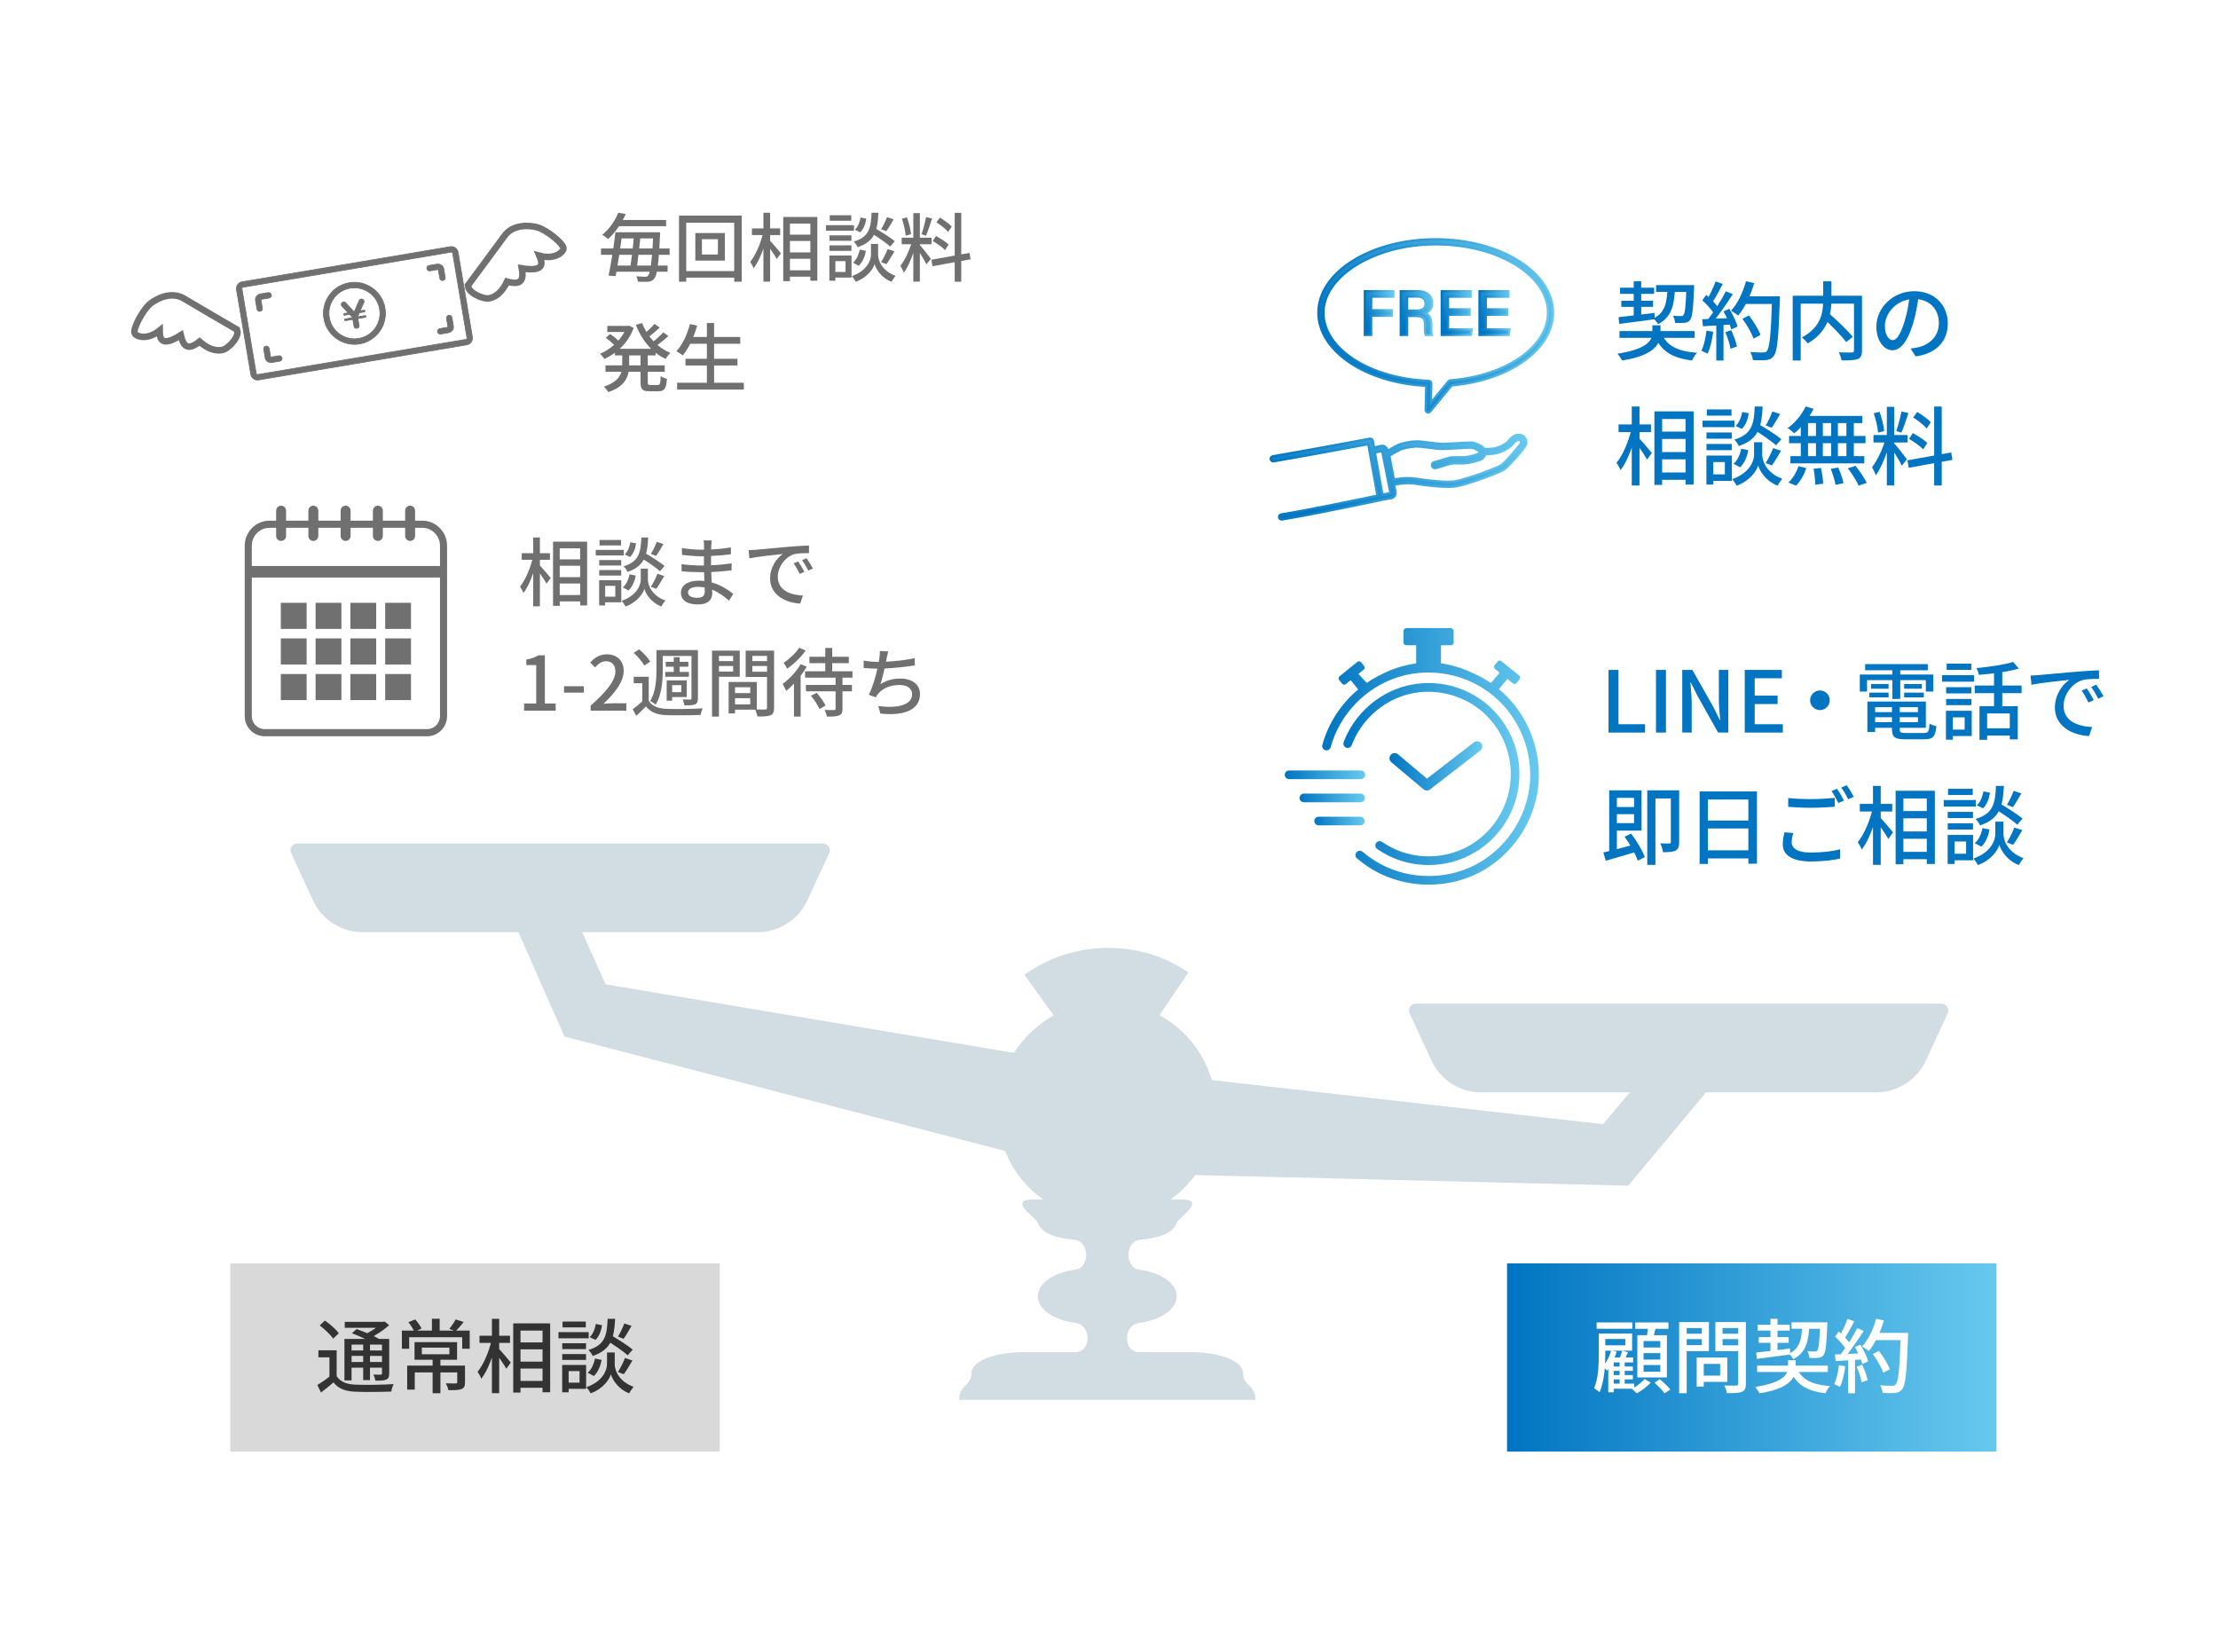 <svg xmlns="http://www.w3.org/2000/svg" width="443" height="330" viewBox="0 0 443 330" fill="none"><rect width="443" height="330" fill="white"></rect><g clip-path="url(#clip0_120_263)"><path d="M93.534 56.896C93.534 56.896 99.868 48.384 100.716 47.175C102.436 44.717 105.783 44.974 107.337 45.405C109.078 45.888 112.643 48.669 112.537 49.663C112.458 50.413 110.741 51.908 107.726 51.07C108.245 52.311 109.073 54.391 104.227 53.596C104.594 55.738 104.296 57.08 101.279 56.245C100.404 58.132 99.136 59.316 97.742 59.576C96.347 59.836 93.142 58.254 93.535 56.898L93.534 56.896Z" fill="white" stroke="#707070" stroke-width="1.306" stroke-miterlimit="10"></path><path d="M48.352 56.288L89.929 49.273C90.667 49.149 91.368 49.647 91.492 50.386L94.347 67.303C94.471 68.041 93.973 68.742 93.235 68.866L51.658 75.881C50.92 76.006 50.219 75.508 50.095 74.769L47.24 57.852C47.116 57.113 47.614 56.413 48.352 56.288ZM93.053 67.789C93.197 67.764 93.293 67.628 93.269 67.484L90.415 50.567C90.391 50.423 90.254 50.327 90.111 50.351L48.534 57.366C48.391 57.39 48.294 57.526 48.318 57.67L51.172 74.587C51.197 74.731 51.333 74.828 51.477 74.804L93.053 67.789Z" fill="#707070" stroke="#707070" stroke-width="0.154"></path><path d="M70.666 62.228L70.747 62.315L70.794 62.206L71.717 60.064C71.717 60.064 71.717 60.064 71.717 60.063C71.785 59.908 71.869 59.827 71.938 59.782C72.008 59.738 72.069 59.727 72.098 59.722C72.256 59.696 72.403 59.744 72.517 59.828C72.632 59.912 72.704 60.026 72.72 60.117C72.733 60.196 72.716 60.307 72.678 60.401L71.988 61.953L71.929 62.084L72.071 62.06L72.7 61.954C72.812 61.935 72.89 62.012 72.903 62.087C72.918 62.18 72.858 62.275 72.757 62.292L71.805 62.453L71.764 62.459L71.747 62.497L71.451 63.16L71.392 63.292L71.534 63.268L72.883 63.04C72.985 63.023 73.073 63.095 73.087 63.18C73.103 63.274 73.04 63.362 72.94 63.378L71.557 63.612L71.481 63.625L71.493 63.701L71.712 64.998C71.728 65.091 71.739 65.208 71.693 65.31C71.65 65.405 71.548 65.505 71.299 65.547C71.099 65.58 70.968 65.558 70.882 65.501C70.796 65.444 70.738 65.341 70.709 65.173L70.49 63.87L70.477 63.794L70.401 63.807L69.017 64.04C68.915 64.058 68.836 63.998 68.82 63.9C68.803 63.803 68.863 63.718 68.96 63.702L70.309 63.475L70.451 63.451L70.352 63.346L69.855 62.816L69.826 62.786L69.786 62.793L68.834 62.954C68.729 62.971 68.651 62.903 68.636 62.813C68.622 62.728 68.668 62.634 68.777 62.616L69.406 62.51L69.547 62.486L69.449 62.381L68.297 61.143C68.292 61.137 68.287 61.13 68.281 61.123C68.267 61.105 68.249 61.083 68.225 61.047C68.193 60.999 68.165 60.944 68.156 60.894C68.141 60.802 68.169 60.67 68.25 60.551C68.329 60.435 68.454 60.337 68.626 60.308C68.802 60.279 68.959 60.369 69.085 60.507L69.085 60.508L70.666 62.228Z" fill="#707070" stroke="#707070" stroke-width="0.154"></path><path d="M54.039 71.251L54.048 71.309L54.106 71.315C54.127 71.317 54.154 71.319 54.19 71.313L55.673 71.063C55.914 71.022 56.159 71.129 56.264 71.336L56.265 71.337C56.446 71.689 56.228 72.078 55.874 72.137L54.371 72.391C53.694 72.505 53.074 72.102 52.974 71.511L52.68 69.766C52.62 69.412 52.915 69.081 53.308 69.134C53.539 69.166 53.72 69.364 53.761 69.603L54.039 71.251Z" fill="#707070" stroke="#707070" stroke-width="0.154"></path><path d="M89.464 63.033L89.465 63.033C89.817 62.852 90.206 63.07 90.265 63.423L90.56 65.169C90.659 65.76 90.205 66.344 89.528 66.458L88.025 66.712C87.672 66.771 87.34 66.476 87.394 66.084C87.426 65.853 87.624 65.671 87.863 65.631L89.347 65.381C89.382 65.375 89.407 65.364 89.426 65.355L89.479 65.33L89.469 65.273L89.191 63.625C89.15 63.384 89.257 63.139 89.464 63.033Z" fill="#707070" stroke="#707070" stroke-width="0.154"></path><path d="M52.163 59.801L52.111 59.826L52.121 59.884L52.402 61.551C52.462 61.904 52.166 62.236 51.774 62.183C51.543 62.151 51.361 61.953 51.321 61.714L51.03 59.985C50.93 59.395 51.384 58.81 52.061 58.696L53.468 58.459L53.469 58.461L53.545 58.448C53.786 58.407 54.03 58.514 54.136 58.722L54.136 58.722C54.318 59.074 54.099 59.463 53.746 59.522L52.243 59.776C52.211 59.782 52.183 59.792 52.163 59.801Z" fill="#707070" stroke="#707070" stroke-width="0.154"></path><path d="M87.552 53.903L87.543 53.846L87.485 53.839C87.464 53.837 87.437 53.836 87.401 53.842L85.899 54.095C85.546 54.155 85.213 53.859 85.267 53.467C85.299 53.236 85.497 53.054 85.736 53.014L87.22 52.764C87.897 52.65 88.517 53.053 88.617 53.643L88.912 55.389C88.971 55.742 88.676 56.074 88.283 56.02C88.052 55.989 87.871 55.79 87.831 55.551L87.552 53.903Z" fill="#707070" stroke="#707070" stroke-width="0.154"></path><path d="M70.263 56.407L70.263 56.407C73.258 56.144 76.059 58.134 76.794 61.052C77.728 64.759 75.13 68.413 71.32 68.748L71.327 68.824L71.32 68.748C68.325 69.011 65.524 67.02 64.79 64.102L64.79 64.102C63.856 60.396 66.453 56.741 70.263 56.407ZM65.704 62.907C65.92 66.107 68.974 68.308 72.07 67.516L72.07 67.519L72.153 67.496C74.465 66.864 76.046 64.641 75.885 62.249L75.885 62.249C75.666 59.02 72.56 56.809 69.436 57.662C67.123 58.292 65.542 60.516 65.704 62.907L65.704 62.907Z" fill="#707070" stroke="#707070" stroke-width="0.154"></path><path d="M47.233 65.772C47.233 65.772 38.06 60.442 36.805 59.665C34.255 58.083 31.28 59.636 30.021 60.645C28.611 61.774 26.429 65.733 26.918 66.606C27.286 67.264 29.452 67.962 31.895 66.005C31.906 67.35 31.964 69.588 36.105 66.949C36.611 69.063 37.414 70.179 39.858 68.223C41.405 69.614 43.037 70.203 44.421 69.893C45.805 69.582 48.129 66.867 47.233 65.775L47.233 65.772Z" fill="white" stroke="#707070" stroke-width="1.306" stroke-miterlimit="10"></path></g><path d="M217.245 234.158L112.747 207.027L99.084 176.096L112.607 177.993L120.961 196.596L220.188 213.259L320.179 224.524L327.113 216.314L340.705 218.221L325.191 236.811L217.245 234.158Z" fill="#D1DCE3"></path><path d="M374.713 218.173H295.831C291.57 218.173 287.699 215.701 285.913 211.842L281.543 202.399C281.126 201.497 281.785 200.465 282.782 200.465H387.765C388.762 200.465 389.424 201.497 389.004 202.399L384.634 211.842C382.849 215.701 378.977 218.173 374.716 218.173H374.713Z" fill="#D1DCE3"></path><path d="M72.443 186.176H151.325C155.586 186.176 159.458 183.704 161.243 179.845L165.613 170.402C166.03 169.5 165.371 168.468 164.374 168.468H59.391C58.394 168.468 57.732 169.5 58.152 170.402L62.522 179.845C64.307 183.704 68.179 186.176 72.44 186.176H72.443Z" fill="#D1DCE3"></path><path d="M212.574 205.754L204.605 194.693C209.501 191.185 215.285 189.329 221.328 189.329C227.371 189.329 232.621 191.018 237.367 194.219L229.723 205.505C227.241 203.833 224.339 202.951 221.328 202.951C218.159 202.951 215.134 203.921 212.574 205.754Z" fill="#D1DCE3"></path><path d="M221.065 243.649C233.132 243.649 242.915 233.891 242.915 221.854C242.915 209.817 233.132 200.06 221.065 200.06C208.997 200.06 199.215 209.817 199.215 221.854C199.215 233.891 208.997 243.649 221.065 243.649Z" fill="#D1DCE3"></path><path d="M221.152 279.583H191.576C191.576 276.494 194.017 276.848 194.017 274.287C194.017 272.121 197.838 270.047 204.973 270.047H214.792C218.018 270.034 218.042 264.667 214.792 264.214C210.511 263.676 207.281 261.49 207.281 258.895C207.281 256.3 210.511 254.114 214.792 253.575C217.52 253.283 217.769 248.219 214.792 247.643C210.511 247.238 207.974 246.223 207.281 244.204C206.94 243.206 201.119 239.569 206.376 239.569H235.932C241.189 239.569 235.368 243.209 235.027 244.204C234.334 246.223 231.797 247.238 227.516 247.643C224.539 248.219 224.788 253.279 227.516 253.575C231.797 254.114 235.027 256.296 235.027 258.895C235.027 261.493 231.797 263.676 227.516 264.214C224.266 264.667 224.29 270.034 227.516 270.047H237.335C244.467 270.047 248.291 272.118 248.291 274.287C248.291 276.851 250.732 276.494 250.732 279.583H221.156H221.152Z" fill="#D1DCE3"></path><rect x="46" y="252.324" width="97.754" height="37.598" fill="#D9D9D9"></rect><rect x="301" y="252.324" width="97.754" height="37.598" fill="url(#paint0_linear_120_263)"></rect><path d="M121.065 267.656L122.009 266.664C123.433 267.48 125.401 268.728 126.377 269.544L125.369 270.696C124.457 269.848 122.521 268.552 121.065 267.656ZM122.025 270.12H122.777V272.472C122.777 273.448 123.385 275.816 126.537 276.984C126.265 277.336 125.849 277.912 125.657 278.28C123.385 277.4 122.265 275.432 122.009 274.472C121.737 275.448 120.537 277.336 117.977 278.28C117.801 277.944 117.401 277.352 117.129 277.048C120.569 275.848 121.241 273.48 121.241 272.472V270.12H122.025ZM121.369 263.4H122.857C122.665 267.24 122.105 269.56 118.377 270.824C118.233 270.456 117.849 269.912 117.529 269.624C120.857 268.616 121.225 266.712 121.369 263.4ZM119.001 264.424L120.249 264.68C120.089 265.752 119.673 266.92 118.937 267.608L117.769 267.064C118.393 266.504 118.841 265.448 119.001 264.424ZM118.825 271.336L120.153 271.608C119.945 272.824 119.433 274.088 118.601 274.824L117.369 274.152C118.121 273.576 118.617 272.456 118.825 271.336ZM124.681 264.328L126.137 264.808C125.609 265.736 125.017 266.744 124.553 267.4L123.433 266.952C123.865 266.248 124.425 265.112 124.681 264.328ZM124.825 271.224L126.313 271.72C125.753 272.68 125.113 273.784 124.585 274.472L123.417 274.024C123.897 273.288 124.505 272.072 124.825 271.224ZM112.297 268.28H117.049V269.448H112.297V268.28ZM112.361 263.944H117.001V265.112H112.361V263.944ZM112.297 270.44H117.049V271.608H112.297V270.44ZM111.545 266.056H117.577V267.288H111.545V266.056ZM112.969 272.616H117.065V277.384H112.969V276.152H115.753V273.848H112.969V272.616ZM112.281 272.616H113.577V278.072H112.281V272.616Z" fill="#333333"></path><path d="M103.241 268.12H109.145V269.496H103.241V268.12ZM103.257 271.96H109.161V273.336H103.257V271.96ZM103.241 275.8H109.161V277.176H103.241V275.8ZM102.505 264.312H109.881V278.072H108.361V265.752H103.961V278.136H102.505V264.312ZM95.769 266.776H101.865V268.216H95.769V266.776ZM98.249 263.4H99.705V278.248H98.249V263.4ZM98.169 267.72L99.113 268.04C98.569 270.648 97.417 273.736 96.137 275.368C95.993 274.952 95.625 274.344 95.385 273.976C96.569 272.552 97.689 269.912 98.169 267.72ZM99.577 269.32C100.041 269.768 101.657 271.688 102.025 272.136L101.129 273.368C100.665 272.52 99.417 270.744 98.857 270.024L99.577 269.32Z" fill="#333333"></path><path d="M86.41 271.256H87.962V278.264H86.41V271.256ZM84.25 269.16V270.472H89.754V269.16H84.25ZM82.794 268.056H91.29V271.576H82.794V268.056ZM81.322 272.744H92.058V274.104H82.842V277.544H81.322V272.744ZM91.322 272.744H92.874V276.072C92.874 276.808 92.73 277.208 92.17 277.432C91.594 277.656 90.762 277.656 89.562 277.656C89.482 277.256 89.258 276.68 89.05 276.28C89.914 276.312 90.762 276.312 91.002 276.312C91.258 276.296 91.322 276.248 91.322 276.056V272.744ZM86.266 263.384H87.818V266.328H86.266V263.384ZM80.266 265.752H93.818V269.384H92.314V267.08H81.722V269.384H80.266V265.752ZM81.562 264.072L82.938 263.528C83.434 264.072 83.946 264.824 84.202 265.336L82.762 265.992C82.538 265.464 82.026 264.648 81.562 264.072ZM91.002 263.528L92.618 264.04C92.058 264.728 91.466 265.416 91.002 265.88L89.738 265.4C90.17 264.888 90.714 264.072 91.002 263.528Z" fill="#333333"></path><path d="M67.241 269.688V275.448H65.801V271.096H63.593V269.688H67.241ZM67.241 274.84C67.961 275.992 69.225 276.488 71.001 276.552C72.825 276.632 76.569 276.584 78.617 276.44C78.441 276.792 78.217 277.48 78.137 277.928C76.265 278.008 72.857 278.04 70.985 277.96C68.969 277.88 67.593 277.368 66.617 276.104C65.833 276.776 65.017 277.432 64.105 278.12L63.385 276.616C64.169 276.152 65.113 275.496 65.929 274.84H67.241ZM63.849 264.712L64.889 263.752C65.913 264.456 67.129 265.512 67.673 266.296L66.537 267.368C66.025 266.584 64.841 265.464 63.849 264.712ZM70.281 266.28L71.241 265.448C72.713 265.96 74.729 266.824 75.801 267.464L74.777 268.392C73.785 267.768 71.801 266.856 70.281 266.28ZM68.793 267.416H77.001V268.552H70.217V275.704H68.793V267.416ZM76.297 267.416H77.737V274.312C77.737 274.984 77.609 275.32 77.145 275.528C76.697 275.752 76.009 275.752 74.985 275.752C74.921 275.384 74.745 274.872 74.585 274.536C75.225 274.568 75.849 274.552 76.041 274.552C76.233 274.552 76.297 274.488 76.297 274.296V267.416ZM68.857 264.008H76.681V265.192H68.857V264.008ZM69.577 269.72H76.825V270.808H69.577V269.72ZM69.577 272.024H76.825V273.16H69.577V272.024ZM72.537 267.928H73.897V275.64H72.537V267.928ZM76.153 264.008H76.505L76.809 263.928L77.721 264.664C76.617 265.688 75.017 266.744 73.545 267.4C73.369 267.144 73.001 266.744 72.777 266.536C74.041 265.992 75.481 265.032 76.153 264.28V264.008Z" fill="#333333"></path><path d="M142.624 76.448H148.564V77.798H135.244V76.448H141.184V72.998H136.909V71.663H141.184V68.663H137.854C137.389 69.563 136.894 70.358 136.369 70.988C136.084 70.748 135.469 70.343 135.094 70.148C136.309 68.873 137.254 66.818 137.809 64.718L139.249 65.048C139.024 65.813 138.754 66.578 138.469 67.298H141.184V64.508H142.624V67.298H147.844V68.663H142.624V71.663H147.289V72.998H142.624V76.448Z" fill="#707070"></path><path d="M127.939 72.968V70.988H125.659V72.863V72.968H127.939ZM130.939 70.988H129.379V72.968H132.769V74.258H129.379V76.313C129.379 76.823 129.454 76.898 129.934 76.898H131.389C131.824 76.898 131.899 76.598 131.959 75.113C132.274 75.338 132.829 75.578 133.204 75.653C133.084 77.588 132.694 78.143 131.524 78.143H129.694C128.284 78.143 127.939 77.738 127.939 76.313V74.258H125.554C125.269 75.848 124.324 77.348 121.489 78.323C121.324 78.008 120.889 77.468 120.604 77.228C122.914 76.463 123.799 75.383 124.114 74.258H120.934V72.968H124.279V72.848V70.988H122.824V70.448C122.149 70.943 121.429 71.378 120.694 71.708C120.529 71.393 120.124 70.898 119.854 70.658C120.829 70.253 121.789 69.638 122.644 68.888C122.224 68.438 121.534 67.868 120.994 67.448L121.864 66.713C122.404 67.073 123.079 67.598 123.514 68.018C123.979 67.493 124.384 66.908 124.714 66.308H121.294V65.093H125.389L125.644 65.048L126.559 65.483C125.974 67.163 124.969 68.558 123.769 69.668H130.054C128.749 68.378 127.714 66.728 127.009 64.883L128.239 64.523C128.479 65.138 128.764 65.723 129.109 66.293C129.694 65.783 130.324 65.168 130.714 64.688L131.764 65.423C131.119 66.038 130.354 66.698 129.709 67.178C129.964 67.523 130.249 67.853 130.534 68.168C131.224 67.628 131.989 66.923 132.469 66.383L133.504 67.103C132.844 67.733 132.019 68.393 131.314 68.903C132.094 69.563 132.964 70.103 133.909 70.478C133.594 70.748 133.159 71.303 132.949 71.678C132.229 71.348 131.554 70.943 130.939 70.448V70.988Z" fill="#707070"></path><path d="M190.098 45.268L189.363 46.333C188.898 45.748 187.878 44.938 187.023 44.398L187.728 43.453C188.568 43.963 189.603 44.713 190.098 45.268ZM189.453 48.838L188.763 49.963C188.238 49.408 187.173 48.628 186.288 48.148L186.948 47.143C187.818 47.608 188.928 48.313 189.453 48.838ZM184.968 43.363L186.168 43.633C185.793 44.803 185.328 46.198 184.953 47.068L184.053 46.783C184.383 45.868 184.773 44.383 184.968 43.363ZM181.968 46.768L180.888 47.068C180.828 46.153 180.513 44.743 180.138 43.678L181.143 43.423C181.548 44.473 181.863 45.853 181.968 46.768ZM183.723 48.778V48.943C184.173 49.423 185.613 51.253 185.928 51.703L185.043 52.798C184.788 52.258 184.218 51.313 183.723 50.518V56.248H182.418V50.503C181.908 52.003 181.218 53.533 180.513 54.478C180.393 54.073 180.063 53.458 179.838 53.083C180.648 52.093 181.503 50.308 181.998 48.778H180.093V47.473H182.418V42.568H183.723V47.473H186.063V48.778H183.723ZM193.848 51.793L191.988 52.123V56.263H190.683V52.363L186.243 53.173L186.018 51.883L190.683 51.043V42.508H191.988V50.803L193.653 50.518L193.848 51.793Z" fill="#707070"></path><path d="M177.153 43.363L178.488 43.798C178.008 44.653 177.453 45.583 177.018 46.183L175.983 45.778C176.403 45.118 176.898 44.083 177.153 43.363ZM178.713 48.178L177.798 49.243C177.093 48.598 175.773 47.668 174.558 46.903C173.973 47.998 172.998 48.793 171.318 49.363C171.168 49.033 170.808 48.523 170.523 48.253C173.598 47.308 173.943 45.568 174.078 42.493H175.443C175.383 43.738 175.278 44.818 175.023 45.733C176.313 46.483 177.888 47.488 178.713 48.178ZM177.048 52.753L175.968 52.348C176.433 51.658 176.988 50.518 177.288 49.738L178.653 50.188C178.128 51.088 177.528 52.108 177.048 52.753ZM171.498 53.083L170.373 52.453C171.063 51.913 171.513 50.878 171.723 49.843L172.953 50.098C172.758 51.223 172.263 52.393 171.498 53.083ZM171.888 43.438L173.028 43.663C172.893 44.668 172.488 45.763 171.813 46.393L170.748 45.883C171.333 45.358 171.723 44.368 171.888 43.438ZM170.028 42.988V44.083H165.723V42.988H170.028ZM170.568 44.968V46.078H164.973V44.968H170.568ZM170.058 47.008V48.088H165.663V47.008H170.058ZM165.663 50.098V49.003H170.058V50.098H165.663ZM168.873 52.153H166.848V54.313H168.873V52.153ZM170.073 51.028V55.438H166.848V56.068H165.648V51.028H170.073ZM175.383 48.718V50.908C175.383 51.793 175.938 53.983 178.863 55.093C178.623 55.408 178.233 55.948 178.053 56.278C175.938 55.453 174.918 53.638 174.678 52.738C174.423 53.653 173.298 55.393 170.928 56.278C170.763 55.963 170.403 55.423 170.133 55.153C173.343 54.013 173.958 51.808 173.958 50.908V48.718H175.383Z" fill="#707070"></path><path d="M153.813 46.948V48.088C154.338 48.628 155.673 50.203 155.973 50.593L155.133 51.718C154.878 51.223 154.323 50.398 153.813 49.678V56.248H152.478V49.633C151.938 51.178 151.248 52.648 150.528 53.578C150.378 53.188 150.048 52.618 149.838 52.303C150.843 51.073 151.818 48.868 152.298 46.948H150.183V45.628H152.478V42.493H153.813V45.628H155.823V46.948H153.813ZM157.773 53.983H161.853V51.688H157.773V53.983ZM161.853 44.653H157.773V46.858H161.853V44.653ZM157.773 48.133V50.413H161.853V48.133H157.773ZM156.438 43.333H163.248V56.068H161.853V55.258H157.773V56.143H156.438V43.333Z" fill="#707070"></path><path d="M143.389 50.833V47.773H140.194V50.833H143.389ZM138.874 46.543H144.784V52.048H138.874V46.543ZM137.059 54.148H146.644V44.488H137.059V54.148ZM135.619 43.063H148.144V56.263H146.644V55.453H137.059V56.263H135.619V43.063Z" fill="#707070"></path><path d="M133.038 45.178H123.633C123.033 46.093 122.313 46.978 121.428 47.773C121.173 47.473 120.633 47.083 120.273 46.903C121.863 45.628 122.913 43.903 123.483 42.478L124.983 42.748C124.803 43.138 124.608 43.528 124.383 43.933H133.038V45.178ZM127.248 53.038H130.008C130.083 52.468 130.158 51.763 130.233 50.893H127.518C127.428 51.658 127.338 52.408 127.248 53.038ZM126.228 50.893H123.678C123.573 51.628 123.453 52.363 123.333 53.038H125.943C126.033 52.393 126.138 51.658 126.228 50.893ZM126.573 47.623H124.143C124.053 48.268 123.963 48.958 123.873 49.633H126.378C126.453 48.943 126.513 48.268 126.573 47.623ZM127.668 49.633H130.323C130.353 49.033 130.398 48.358 130.428 47.623H127.878C127.818 48.268 127.743 48.943 127.668 49.633ZM133.743 50.893H131.598C131.538 51.748 131.463 52.453 131.403 53.038H133.338V54.268H131.193C131.058 54.973 130.878 55.393 130.683 55.633C130.353 56.068 129.993 56.203 129.483 56.263C129.018 56.308 128.223 56.293 127.398 56.248C127.383 55.948 127.248 55.483 127.083 55.183C127.878 55.258 128.553 55.273 128.868 55.273C129.153 55.273 129.303 55.228 129.453 55.033C129.573 54.898 129.678 54.658 129.783 54.268H123.123C123.063 54.583 123.018 54.883 122.958 55.153L121.548 55.048C121.788 53.938 122.058 52.438 122.298 50.893H120.033V49.633H122.493C122.658 48.508 122.808 47.383 122.913 46.393H131.853C131.853 46.393 131.838 46.858 131.823 47.038C131.778 47.998 131.733 48.868 131.688 49.633H133.743V50.893Z" fill="#707070"></path><path d="M177.405 130.099C177.27 130.549 177.195 131.044 177.09 131.479C177.06 131.674 177.015 131.899 176.955 132.154C178.71 132.079 180.855 131.854 182.685 131.449L182.715 132.889C181.035 133.174 178.635 133.429 176.67 133.519C176.43 134.629 176.13 135.844 175.845 136.654C177.12 135.844 178.38 135.529 179.85 135.529C182.25 135.529 183.75 136.774 183.75 138.604C183.75 141.829 180.525 143.014 175.83 142.519L175.425 141.004C178.83 141.499 182.175 140.989 182.175 138.634C182.175 137.614 181.32 136.804 179.685 136.804C177.93 136.804 176.325 137.419 175.365 138.589C175.2 138.799 175.065 139.009 174.93 139.264L173.52 138.769C174.27 137.314 174.87 135.229 175.245 133.549C174.255 133.534 173.325 133.489 172.5 133.414V131.944C173.355 132.094 174.54 132.199 175.455 132.199C175.485 132.199 175.5 132.199 175.53 132.199C175.575 131.884 175.62 131.599 175.65 131.374C175.725 130.834 175.755 130.459 175.725 130.024L177.405 130.099Z" fill="#707070"></path><path d="M159.599 129.379L160.919 129.919C160.004 131.239 158.549 132.649 157.214 133.549C157.064 133.219 156.734 132.664 156.509 132.379C157.664 131.629 158.969 130.414 159.599 129.379ZM159.914 132.649L161.129 133.144C160.784 133.744 160.364 134.374 159.914 134.974V143.119H158.579V136.534C158.069 137.089 157.529 137.584 157.019 137.989C156.899 137.689 156.539 136.939 156.314 136.594C157.634 135.649 159.059 134.149 159.914 132.649ZM161.969 138.964L163.109 138.364C163.784 139.129 164.549 140.194 164.894 140.914L163.679 141.604C163.379 140.884 162.644 139.774 161.969 138.964ZM170.264 135.349H168.269V136.804H170.159V138.079H168.269V141.559C168.269 142.309 168.119 142.684 167.594 142.879C167.084 143.104 166.289 143.119 165.149 143.119C165.089 142.729 164.894 142.159 164.714 141.784C165.524 141.829 166.349 141.829 166.574 141.814C166.814 141.799 166.889 141.739 166.889 141.529V138.079H160.964V136.804H166.889V135.349H160.799V134.074H164.834V132.454H161.669V131.179H164.834V129.409H166.214V131.179H169.529V132.454H166.214V134.074H170.264V135.349Z" fill="#707070"></path><path d="M146.43 130.999H143.595V132.034H146.43V130.999ZM143.595 134.134H146.43V133.024H143.595V134.134ZM147.75 135.169H143.595V143.119H142.215V129.949H147.75V135.169ZM150.27 134.164H153.195V133.024H150.27V134.164ZM153.195 130.999H150.27V132.034H153.195V130.999ZM146.805 140.689H149.85V139.444H146.805V140.689ZM149.85 137.254H146.805V138.424H149.85V137.254ZM154.605 129.949V141.379C154.605 142.174 154.44 142.624 153.9 142.864C153.375 143.089 152.55 143.104 151.29 143.104C151.23 142.729 151.035 142.129 150.855 141.739H146.805V142.489H145.53V136.204H151.155V141.694C151.89 141.724 152.61 141.709 152.85 141.709C153.12 141.694 153.195 141.619 153.195 141.364V135.199H148.935V129.949H154.605Z" fill="#707070"></path><path d="M132.375 131.014V133.714C132.375 135.799 132.195 138.769 130.95 140.734C130.725 140.509 130.155 140.164 129.855 140.014C130.995 138.199 131.115 135.589 131.115 133.714V129.844H139.395V139.459C139.395 140.119 139.26 140.464 138.84 140.674C138.405 140.869 137.745 140.884 136.71 140.884C136.665 140.554 136.5 140.014 136.335 139.699C136.995 139.729 137.64 139.729 137.835 139.729C138.045 139.714 138.105 139.654 138.105 139.444V131.014H132.375ZM132.87 134.194H134.565V133.159H132.96V132.184H134.565V131.254H135.735V132.184H137.49V133.159H135.735V134.194H137.595V135.169H132.87V134.194ZM136.08 136.849H134.25V138.244H136.08V136.849ZM134.25 139.219V139.939H133.155V135.889H137.16V139.219H134.25ZM129.87 132.139L128.685 132.934C128.31 132.199 127.395 131.134 126.555 130.384L127.665 129.694C128.505 130.399 129.45 131.404 129.87 132.139ZM129.57 135.169V139.969C130.23 141.034 131.46 141.514 133.11 141.574C134.85 141.649 138.42 141.604 140.34 141.469C140.205 141.784 139.995 142.384 139.92 142.789C138.15 142.864 134.895 142.894 133.125 142.834C131.235 142.759 129.93 142.249 129.015 141.094C128.415 141.709 127.785 142.324 127.08 142.969L126.375 141.649C126.96 141.229 127.65 140.659 128.28 140.089V136.459H126.57V135.169H129.57Z" fill="#707070"></path><path d="M117.971 141.934V140.929C121.226 138.049 122.906 135.904 122.906 134.089C122.906 132.889 122.276 132.064 121.031 132.064C120.161 132.064 119.441 132.619 118.856 133.294L117.881 132.334C118.826 131.299 119.801 130.684 121.241 130.684C123.266 130.684 124.571 132.004 124.571 133.999C124.571 136.129 122.876 138.334 120.536 140.569C121.106 140.509 121.796 140.464 122.336 140.464H125.096V141.934H117.971Z" fill="#707070"></path><path d="M112.654 138.334V137.059H116.614V138.334H112.654Z" fill="#707070"></path><path d="M104.684 141.934V140.509H107.099V132.829H105.119V131.734C106.154 131.539 106.889 131.284 107.519 130.879H108.824V140.509H110.984V141.934H104.684Z" fill="#707070"></path><path d="M149.52 109.884C150.09 109.869 150.615 109.839 150.915 109.809C152.01 109.704 154.68 109.449 157.44 109.209C159.045 109.074 160.545 108.984 161.58 108.954V110.469C160.74 110.469 159.435 110.484 158.655 110.679C156.66 111.279 155.34 113.424 155.34 115.194C155.34 117.924 157.89 118.839 160.365 118.944L159.825 120.549C156.885 120.399 153.81 118.824 153.81 115.524C153.81 113.259 155.145 111.444 156.36 110.649C154.845 110.799 151.35 111.159 149.67 111.519L149.52 109.884ZM159.42 112.134C159.78 112.659 160.335 113.574 160.65 114.204L159.72 114.624C159.36 113.859 158.97 113.169 158.52 112.524L159.42 112.134ZM161.085 111.489C161.445 111.999 162.03 112.899 162.36 113.529L161.445 113.964C161.055 113.199 160.665 112.539 160.185 111.894L161.085 111.489Z" fill="#707070"></path><path d="M137.414 118.299C137.414 118.944 137.984 119.394 139.274 119.394C140.114 119.394 140.759 119.139 140.759 118.179C140.759 117.969 140.759 117.669 140.744 117.339C140.309 117.249 139.844 117.204 139.379 117.204C138.104 117.204 137.414 117.699 137.414 118.299ZM142.139 107.934C142.109 108.204 142.079 108.534 142.064 108.954C142.049 109.134 142.049 109.419 142.034 109.749C143.324 109.689 144.644 109.554 145.979 109.329V110.709C144.869 110.844 143.474 110.979 142.019 111.039C142.019 111.714 142.019 112.419 142.019 112.899C143.504 112.839 144.824 112.704 146.129 112.524L146.114 113.919C144.734 114.084 143.489 114.189 142.049 114.249C142.079 114.939 142.124 115.659 142.154 116.334C144.104 116.874 145.589 117.924 146.459 118.629L145.589 119.964C144.734 119.184 143.594 118.329 142.229 117.774C142.244 118.089 142.259 118.344 142.259 118.554C142.259 119.694 141.434 120.729 139.469 120.729C137.219 120.729 136.004 119.889 136.004 118.389C136.004 116.949 137.339 115.974 139.574 115.974C139.964 115.974 140.324 116.004 140.684 116.034C140.669 115.449 140.639 114.834 140.624 114.279C140.354 114.279 140.084 114.279 139.799 114.279C138.839 114.279 137.174 114.204 136.139 114.084L136.124 112.674C137.144 112.839 138.914 112.944 139.829 112.944C140.084 112.944 140.339 112.944 140.594 112.944C140.594 112.329 140.594 111.699 140.594 111.099C140.399 111.099 140.189 111.099 139.979 111.099C138.989 111.099 137.189 110.949 136.214 110.829L136.199 109.464C137.204 109.644 139.004 109.794 139.964 109.794C140.174 109.794 140.399 109.794 140.609 109.794C140.609 109.449 140.609 109.134 140.609 108.879C140.609 108.624 140.594 108.174 140.534 107.934H142.139Z" fill="#707070"></path><path d="M131.174 108.219L132.509 108.654C132.029 109.509 131.474 110.439 131.039 111.039L130.004 110.634C130.424 109.974 130.919 108.939 131.174 108.219ZM132.734 113.034L131.819 114.099C131.114 113.454 129.794 112.524 128.579 111.759C127.994 112.854 127.019 113.649 125.339 114.219C125.189 113.889 124.829 113.379 124.544 113.109C127.619 112.164 127.964 110.424 128.099 107.349H129.464C129.404 108.594 129.299 109.674 129.044 110.589C130.334 111.339 131.909 112.344 132.734 113.034ZM131.069 117.609L129.989 117.204C130.454 116.514 131.009 115.374 131.309 114.594L132.674 115.044C132.149 115.944 131.549 116.964 131.069 117.609ZM125.519 117.939L124.394 117.309C125.084 116.769 125.534 115.734 125.744 114.699L126.974 114.954C126.779 116.079 126.284 117.249 125.519 117.939ZM125.909 108.294L127.049 108.519C126.914 109.524 126.509 110.619 125.834 111.249L124.769 110.739C125.354 110.214 125.744 109.224 125.909 108.294ZM124.049 107.844V108.939H119.744V107.844H124.049ZM124.589 109.824V110.934H118.994V109.824H124.589ZM124.079 111.864V112.944H119.684V111.864H124.079ZM119.684 114.954V113.859H124.079V114.954H119.684ZM122.894 117.009H120.869V119.169H122.894V117.009ZM124.094 115.884V120.294H120.869V120.924H119.669V115.884H124.094ZM129.404 113.574V115.764C129.404 116.649 129.959 118.839 132.884 119.949C132.644 120.264 132.254 120.804 132.074 121.134C129.959 120.309 128.939 118.494 128.699 117.594C128.444 118.509 127.319 120.249 124.949 121.134C124.784 120.819 124.424 120.279 124.154 120.009C127.364 118.869 127.979 116.664 127.979 115.764V113.574H129.404Z" fill="#707070"></path><path d="M107.834 111.804V112.944C108.359 113.484 109.694 115.059 109.994 115.449L109.154 116.574C108.899 116.079 108.344 115.254 107.834 114.534V121.104H106.499V114.489C105.959 116.034 105.269 117.504 104.549 118.434C104.399 118.044 104.069 117.474 103.859 117.159C104.864 115.929 105.839 113.724 106.319 111.804H104.204V110.484H106.499V107.349H107.834V110.484H109.844V111.804H107.834ZM111.794 118.839H115.874V116.544H111.794V118.839ZM115.874 109.509H111.794V111.714H115.874V109.509ZM111.794 112.989V115.269H115.874V112.989H111.794ZM110.459 108.189H117.269V120.924H115.874V120.114H111.794V120.999H110.459V108.189Z" fill="#707070"></path><path d="M398.332 161.486L399.335 160.432C400.848 161.299 402.939 162.625 403.976 163.492L402.905 164.716C401.936 163.815 399.879 162.438 398.332 161.486ZM399.352 164.104H400.151V166.603C400.151 167.64 400.797 170.156 404.146 171.397C403.857 171.771 403.415 172.383 403.211 172.774C400.797 171.839 399.607 169.748 399.335 168.728C399.046 169.765 397.771 171.771 395.051 172.774C394.864 172.417 394.439 171.788 394.15 171.465C397.805 170.19 398.519 167.674 398.519 166.603V164.104H399.352ZM398.655 156.964H400.236C400.032 161.044 399.437 163.509 395.476 164.852C395.323 164.461 394.915 163.883 394.575 163.577C398.111 162.506 398.502 160.483 398.655 156.964ZM396.139 158.052L397.465 158.324C397.295 159.463 396.853 160.704 396.071 161.435L394.83 160.857C395.493 160.262 395.969 159.14 396.139 158.052ZM395.952 165.396L397.363 165.685C397.142 166.977 396.598 168.32 395.714 169.102L394.405 168.388C395.204 167.776 395.731 166.586 395.952 165.396ZM402.174 157.95L403.721 158.46C403.16 159.446 402.531 160.517 402.038 161.214L400.848 160.738C401.307 159.99 401.902 158.783 402.174 157.95ZM402.327 165.277L403.908 165.804C403.313 166.824 402.633 167.997 402.072 168.728L400.831 168.252C401.341 167.47 401.987 166.178 402.327 165.277ZM389.016 162.149H394.065V163.39H389.016V162.149ZM389.084 157.542H394.014V158.783H389.084V157.542ZM389.016 164.444H394.065V165.685H389.016V164.444ZM388.217 159.786H394.626V161.095H388.217V159.786ZM389.73 166.756H394.082V171.822H389.73V170.513H392.688V168.065H389.73V166.756ZM388.999 166.756H390.376V172.553H388.999V166.756Z" fill="#0175C2"></path><path d="M379.394 161.979H385.667V163.441H379.394V161.979ZM379.411 166.059H385.684V167.521H379.411V166.059ZM379.394 170.139H385.684V171.601H379.394V170.139ZM378.612 157.933H386.449V172.553H384.834V159.463H380.159V172.621H378.612V157.933ZM371.455 160.551H377.932V162.081H371.455V160.551ZM374.09 156.964H375.637V172.74H374.09V156.964ZM374.005 161.554L375.008 161.894C374.43 164.665 373.206 167.946 371.846 169.68C371.693 169.238 371.302 168.592 371.047 168.201C372.305 166.688 373.495 163.883 374.005 161.554ZM375.501 163.254C375.994 163.73 377.711 165.77 378.102 166.246L377.15 167.555C376.657 166.654 375.331 164.767 374.736 164.002L375.501 163.254Z" fill="#0175C2"></path><path d="M357.158 159.378C358.399 159.531 359.98 159.599 361.714 159.599C363.363 159.599 365.182 159.48 366.457 159.361V161.129C365.284 161.214 363.312 161.333 361.731 161.333C359.98 161.333 358.518 161.248 357.158 161.146V159.378ZM358.178 166.382C357.974 167.028 357.855 167.623 357.855 168.218C357.855 169.442 359.045 170.275 361.646 170.275C363.975 170.275 366.151 170.02 367.528 169.612L367.545 171.465C366.219 171.805 364.111 172.06 361.697 172.06C358.059 172.06 356.07 170.853 356.07 168.626C356.07 167.691 356.274 166.892 356.41 166.229L358.178 166.382ZM366.916 157.542C367.341 158.154 367.953 159.225 368.293 159.888L367.171 160.381C366.831 159.684 366.27 158.647 365.811 158.001L366.916 157.542ZM368.854 156.828C369.296 157.457 369.942 158.528 370.265 159.14L369.143 159.633C368.786 158.902 368.225 157.933 367.749 157.287L368.854 156.828Z" fill="#0175C2"></path><path d="M339.461 158.069H350.919V172.502H349.202V159.684H341.11V172.553H339.461V158.069ZM340.583 163.883H349.916V165.464H340.583V163.883ZM340.566 169.833H349.933V171.448H340.566V169.833Z" fill="#0175C2"></path><path d="M322.155 161.18H326.932V162.608H322.155V161.18ZM321.407 157.848H322.937V170.513L321.407 170.802V157.848ZM320.234 170.258C321.832 169.901 324.314 169.238 326.694 168.592L326.881 170.105C324.756 170.751 322.444 171.414 320.727 171.907L320.234 170.258ZM324.484 167.113L325.776 166.484C326.881 167.946 328.071 169.884 328.513 171.176L327.102 171.907C326.694 170.615 325.555 168.609 324.484 167.113ZM322.121 157.848H327.867V165.889H322.121V164.393H326.371V159.344H322.121V157.848ZM333.715 157.848H335.381V168.184C335.381 169.034 335.228 169.561 334.667 169.867C334.123 170.173 333.307 170.207 332.151 170.207C332.1 169.714 331.845 168.915 331.59 168.439C332.389 168.49 333.154 168.473 333.426 168.456C333.647 168.456 333.715 168.388 333.715 168.15V157.848ZM329.006 157.848H334.599V159.463H330.638V172.74H329.006V157.848Z" fill="#0175C2"></path><path d="M405.561 134.922C406.224 134.905 406.819 134.871 407.142 134.837C408.383 134.718 411.426 134.429 414.537 134.174C416.356 134.021 418.056 133.919 419.229 133.868L419.246 135.585C418.294 135.585 416.815 135.602 415.931 135.84C413.67 136.52 412.157 138.934 412.157 140.957C412.157 144.051 415.047 145.088 417.869 145.207L417.24 147.009C413.908 146.839 410.423 145.071 410.423 141.314C410.423 138.764 411.936 136.69 413.313 135.789C411.596 135.976 407.635 136.367 405.748 136.775L405.561 134.922ZM416.798 137.489C417.206 138.067 417.835 139.121 418.175 139.835L417.121 140.311C416.713 139.444 416.288 138.662 415.761 137.931L416.798 137.489ZM418.668 136.741C419.093 137.319 419.756 138.339 420.13 139.053L419.076 139.563C418.651 138.696 418.192 137.948 417.665 137.217L418.668 136.741Z" fill="#0175C2"></path><path d="M395.361 141.042H403.011V147.672H401.413V142.487H396.891V147.757H395.361V141.042ZM402.076 132.202L403.215 133.528C401.039 134.174 397.894 134.582 395.225 134.786C395.174 134.395 394.953 133.8 394.766 133.426C397.35 133.188 400.325 132.763 402.076 132.202ZM398.268 133.63H399.917V141.773H398.268V133.63ZM394.409 136.911H403.776V138.441H394.409V136.911ZM396.381 145.462H402.195V146.907H396.381V145.462ZM388.697 137.251H393.746V138.492H388.697V137.251ZM388.799 132.542H393.729V133.783H388.799V132.542ZM388.697 139.597H393.746V140.838H388.697V139.597ZM387.881 134.854H394.29V136.146H387.881V134.854ZM389.496 141.96H393.814V147.009H389.496V145.717H392.403V143.269H389.496V141.96ZM388.663 141.96H390.04V147.74H388.663V141.96Z" fill="#0175C2"></path><path d="M373.771 142.232H383.716V143.252H373.771V142.232ZM373.788 140.124H384.651V145.36H373.788V144.238H383.07V141.246H373.788V140.124ZM377.885 140.719H379.432V145.683C379.432 146.278 379.636 146.397 380.69 146.397C381.183 146.397 383.597 146.397 384.243 146.397C385.127 146.397 385.297 146.108 385.382 144.51C385.722 144.748 386.334 144.952 386.759 145.037C386.555 147.111 386.079 147.655 384.362 147.655C383.886 147.655 381.03 147.655 380.571 147.655C378.48 147.655 377.885 147.247 377.885 145.683V140.719ZM372.972 140.124H374.519V146.193H372.972V140.124ZM372.53 132.644H385.042V133.868H372.53V132.644ZM373.703 136.622H377.205V137.557H373.703V136.622ZM373.363 138.339H377.205V139.274H373.363V138.339ZM380.316 138.339H384.243V139.274H380.316V138.339ZM380.316 136.622H383.835V137.557H380.316V136.622ZM377.953 133.12H379.534V139.597H377.953V133.12ZM371.459 134.718H386.147V138.118H384.651V135.84H372.904V138.118H371.459V134.718Z" fill="#0175C2"></path><path d="M363.503 137.897C364.574 137.897 365.458 138.781 365.458 139.852C365.458 140.94 364.574 141.824 363.503 141.824C362.415 141.824 361.531 140.94 361.531 139.852C361.531 138.781 362.415 137.897 363.503 137.897Z" fill="#0175C2"></path><path d="M348.48 146.312V133.8H355.892V135.466H350.469V138.934H355.042V140.617H350.469V144.646H356.079V146.312H348.48Z" fill="#0175C2"></path><path d="M335.996 146.312V133.8H338.019L342.184 141.161L343.493 143.796H343.578C343.459 142.521 343.306 140.991 343.306 139.648V133.8H345.193V146.312H343.153L339.022 138.951L337.713 136.316H337.628C337.713 137.625 337.883 139.053 337.883 140.43V146.312H335.996Z" fill="#0175C2"></path><path d="M330.75 146.312V133.8H332.739V146.312H330.75Z" fill="#0175C2"></path><path d="M321.271 146.312V133.8H323.26V144.646H328.564V146.312H321.271Z" fill="#0175C2"></path><path d="M376.858 81.257H378.337V96.948H376.858V81.257ZM374.189 86.885H381.006V88.38H374.189V86.885ZM376.603 87.683L377.521 88.109C376.943 90.403 375.804 93.344 374.665 94.942C374.512 94.45 374.155 93.752 373.9 93.311C374.954 92.019 376.076 89.537 376.603 87.683ZM378.32 88.55C378.796 89.043 380.496 91.203 380.87 91.73L379.85 93.004C379.408 92.07 378.133 89.978 377.555 89.197L378.32 88.55ZM374.24 82.549L375.396 82.243C375.855 83.451 376.229 85.049 376.331 86.085L375.09 86.409C375.039 85.371 374.665 83.757 374.24 82.549ZM379.782 82.175L381.159 82.499C380.734 83.825 380.207 85.439 379.765 86.409L378.745 86.103C379.102 85.049 379.561 83.349 379.782 82.175ZM386.31 81.189H387.823V96.966H386.31V81.189ZM380.972 91.933L389.71 90.37L389.965 91.849L381.227 93.43L380.972 91.933ZM382.111 83.382L382.927 82.278C383.896 82.856 385.086 83.722 385.647 84.352L384.797 85.576C384.27 84.912 383.097 83.995 382.111 83.382ZM381.295 87.666L382.043 86.51C383.046 87.037 384.321 87.853 384.933 88.466L384.117 89.74C383.539 89.129 382.298 88.228 381.295 87.666Z" fill="#0175C2"></path><path d="M360.642 81.189L362.223 81.648C361.288 83.552 359.792 85.388 358.364 86.544C358.075 86.255 357.429 85.728 357.055 85.49C358.5 84.471 359.86 82.856 360.642 81.189ZM360.251 83.076H371.964V84.504H359.792L360.251 83.076ZM357.327 87.072H372.593V88.516H357.327V87.072ZM357.599 91.1H372.355V92.546H357.599V91.1ZM362.699 83.57H364.076V91.832H362.699V83.57ZM359.673 83.57H361.118V91.865H359.673V83.57ZM365.725 83.57H367.085V91.865H365.725V83.57ZM368.785 83.57H370.264V91.865H368.785V83.57ZM362.223 93.617L363.702 93.463C363.923 94.466 364.127 95.793 364.144 96.591L362.563 96.812C362.546 95.996 362.427 94.653 362.223 93.617ZM365.657 93.633L367.153 93.379C367.595 94.365 368.054 95.691 368.207 96.507L366.609 96.829C366.473 96.013 366.065 94.671 365.657 93.633ZM369.074 93.531L370.604 93.038C371.42 94.076 372.406 95.504 372.848 96.439L371.233 96.999C370.825 96.082 369.89 94.603 369.074 93.531ZM359.214 93.106L360.761 93.498C360.353 94.772 359.588 96.15 358.721 96.999L357.191 96.371C358.024 95.656 358.806 94.347 359.214 93.106Z" fill="#0175C2"></path><path d="M350.152 85.712L351.155 84.657C352.668 85.525 354.759 86.85 355.796 87.718L354.725 88.942C353.756 88.04 351.699 86.663 350.152 85.712ZM351.172 88.329H351.971V90.829C351.971 91.865 352.617 94.382 355.966 95.623C355.677 95.996 355.235 96.609 355.031 96.999C352.617 96.064 351.427 93.974 351.155 92.954C350.866 93.99 349.591 95.996 346.871 96.999C346.684 96.642 346.259 96.013 345.97 95.691C349.625 94.415 350.339 91.9 350.339 90.829V88.329H351.172ZM350.475 81.189H352.056C351.852 85.269 351.257 87.734 347.296 89.078C347.143 88.686 346.735 88.109 346.395 87.802C349.931 86.731 350.322 84.709 350.475 81.189ZM347.959 82.278L349.285 82.549C349.115 83.689 348.673 84.93 347.891 85.66L346.65 85.082C347.313 84.487 347.789 83.365 347.959 82.278ZM347.772 89.621L349.183 89.91C348.962 91.203 348.418 92.546 347.534 93.328L346.225 92.614C347.024 92.001 347.551 90.811 347.772 89.621ZM353.994 82.175L355.541 82.686C354.98 83.671 354.351 84.743 353.858 85.439L352.668 84.963C353.127 84.216 353.722 83.008 353.994 82.175ZM354.147 89.502L355.728 90.029C355.133 91.049 354.453 92.222 353.892 92.954L352.651 92.478C353.161 91.695 353.807 90.403 354.147 89.502ZM340.836 86.374H345.885V87.615H340.836V86.374ZM340.904 81.767H345.834V83.008H340.904V81.767ZM340.836 88.669H345.885V89.91H340.836V88.669ZM340.037 84.011H346.446V85.32H340.037V84.011ZM341.55 90.981H345.902V96.047H341.55V94.739H344.508V92.29H341.55V90.981ZM340.819 90.981H342.196V96.778H340.819V90.981Z" fill="#0175C2"></path><path d="M331.214 86.204H337.487V87.666H331.214V86.204ZM331.231 90.284H337.504V91.746H331.231V90.284ZM331.214 94.365H337.504V95.826H331.214V94.365ZM330.432 82.159H338.269V96.778H336.654V83.689H331.979V96.847H330.432V82.159ZM323.275 84.776H329.752V86.306H323.275V84.776ZM325.91 81.189H327.457V96.966H325.91V81.189ZM325.825 85.779L326.828 86.12C326.25 88.891 325.026 92.171 323.666 93.906C323.513 93.463 323.122 92.817 322.867 92.427C324.125 90.913 325.315 88.109 325.825 85.779ZM327.321 87.48C327.814 87.956 329.531 89.996 329.922 90.472L328.97 91.781C328.477 90.879 327.151 88.993 326.556 88.228L327.321 87.48Z" fill="#0175C2"></path><path d="M383.234 58.926C383.013 60.677 382.673 62.666 382.112 64.553C381.075 68.021 379.681 69.959 377.981 69.959C376.298 69.959 374.768 68.072 374.768 65.233C374.768 61.442 378.1 58.161 382.367 58.161C386.447 58.161 389.031 61.017 389.031 64.587C389.031 68.157 386.753 70.605 382.605 71.183L381.602 69.602C382.197 69.534 382.69 69.449 383.115 69.364C385.291 68.854 387.246 67.256 387.246 64.519C387.246 61.816 385.461 59.725 382.333 59.725C378.644 59.725 376.468 62.734 376.468 65.08C376.468 67.035 377.318 67.936 378.032 67.936C378.797 67.936 379.596 66.814 380.395 64.196C380.888 62.581 381.262 60.643 381.432 58.875L383.234 58.926Z" fill="#0175C2"></path><path d="M364.024 63.38L365.231 62.514C366.863 63.941 369.005 65.981 370.059 67.29L368.733 68.328C367.764 67.019 365.656 64.894 364.024 63.38ZM364.143 56.19H365.792V59.844C365.792 62.615 365.214 66.151 361.049 68.6C360.811 68.26 360.267 67.681 359.893 67.392C363.888 65.284 364.143 62.139 364.143 59.844V56.19ZM358.057 59.062H371.011V60.644H359.655V71.999H358.057V59.062ZM370.297 59.062H371.895V70.01C371.895 70.963 371.674 71.439 371.045 71.71C370.399 71.966 369.328 71.983 367.815 71.983C367.747 71.523 367.492 70.793 367.271 70.368C368.393 70.418 369.532 70.401 369.872 70.401C370.195 70.385 370.297 70.282 370.297 69.993V59.062Z" fill="#0175C2"></path><path d="M348.01 63.669L349.319 63.006C350.237 64.196 351.24 65.811 351.631 66.899L350.22 67.63C349.88 66.559 348.928 64.893 348.01 63.669ZM348.316 59.181H354.623V60.711H348.316V59.181ZM353.943 59.181H355.507C355.507 59.181 355.507 59.759 355.49 59.963C355.218 67.562 354.98 70.231 354.266 71.098C353.841 71.676 353.433 71.829 352.753 71.914C352.158 71.982 351.121 71.965 350.101 71.914C350.067 71.455 349.863 70.758 349.574 70.299C350.679 70.401 351.699 70.401 352.124 70.401C352.481 70.401 352.685 70.35 352.872 70.129C353.45 69.534 353.722 66.695 353.943 59.521V59.181ZM348.724 56.172L350.373 56.546C349.642 59.045 348.469 61.476 347.177 63.023C346.854 62.751 346.14 62.275 345.732 62.054C347.058 60.66 348.112 58.433 348.724 56.172ZM342.655 56.206L344.083 56.716C343.42 58.008 342.621 59.521 341.958 60.456L340.853 59.997C341.482 58.994 342.247 57.362 342.655 56.206ZM344.712 58.178L346.089 58.756C344.865 60.677 343.199 63.091 341.907 64.553L340.904 64.043C342.213 62.513 343.794 59.98 344.712 58.178ZM340.003 59.98L340.785 58.892C341.72 59.674 342.791 60.779 343.233 61.527L342.4 62.768C341.958 61.969 340.904 60.796 340.003 59.98ZM344.219 62.19L345.392 61.68C346.089 62.802 346.786 64.264 347.041 65.216L345.783 65.794C345.562 64.842 344.899 63.329 344.219 62.19ZM339.986 63.754C341.533 63.703 343.828 63.601 346.089 63.499V64.791C343.947 64.944 341.754 65.063 340.122 65.165L339.986 63.754ZM344.593 66.338L345.783 65.947C346.259 66.984 346.735 68.31 346.922 69.194L345.647 69.653C345.494 68.752 345.035 67.375 344.593 66.338ZM340.836 66.032L342.179 66.27C341.975 67.885 341.567 69.568 341.057 70.656C340.768 70.469 340.156 70.18 339.816 70.044C340.343 69.024 340.649 67.511 340.836 66.032ZM342.791 64.417H344.236V71.999H342.791V64.417Z" fill="#0175C2"></path><path d="M323.463 66.118H338.474V67.478H323.463V66.118ZM323.565 57.465H330.382V58.688H323.565V57.465ZM330.773 56.938H337.42V58.297H330.773V56.938ZM323.82 60.066H330.161V61.289H323.82V60.066ZM331.946 66.695C332.898 69.093 335.142 70.18 338.95 70.469C338.576 70.844 338.168 71.523 337.947 71.999C333.884 71.49 331.657 70.061 330.45 66.916L331.946 66.695ZM336.842 56.938H338.372C338.372 56.938 338.372 57.38 338.355 57.566C338.185 61.766 337.998 63.364 337.556 63.907C337.267 64.281 336.944 64.418 336.451 64.469C336.043 64.519 335.329 64.519 334.581 64.502C334.547 64.061 334.377 63.449 334.139 63.057C334.819 63.126 335.431 63.126 335.703 63.126C335.958 63.126 336.094 63.092 336.247 62.922C336.536 62.581 336.706 61.136 336.842 57.193V56.938ZM323.276 63.346C325.078 63.16 327.832 62.819 330.45 62.496L330.484 63.755C327.951 64.112 325.316 64.451 323.412 64.689L323.276 63.346ZM333.051 57.413H334.564C334.394 60.916 333.901 63.33 331.147 64.757C330.977 64.4 330.552 63.873 330.229 63.602C332.609 62.446 332.932 60.406 333.051 57.413ZM326.302 56.19H327.798V63.312L326.302 63.517V56.19ZM330.025 64.978H331.657V66.492C331.657 68.531 330.671 70.945 323.99 71.999C323.786 71.609 323.361 71.013 323.055 70.639C329.175 69.704 330.025 67.868 330.025 66.441V64.978Z" fill="#0175C2"></path><path d="M374.048 270.44L375.28 269.816C376.144 270.936 377.088 272.456 377.456 273.48L376.128 274.168C375.808 273.16 374.912 271.592 374.048 270.44ZM374.336 266.216H380.272V267.656H374.336V266.216ZM379.632 266.216H381.104C381.104 266.216 381.104 266.76 381.088 266.952C380.832 274.104 380.608 276.616 379.936 277.432C379.536 277.976 379.152 278.12 378.512 278.2C377.952 278.264 376.976 278.248 376.016 278.2C375.984 277.768 375.792 277.112 375.52 276.68C376.56 276.776 377.52 276.776 377.92 276.776C378.256 276.776 378.448 276.728 378.624 276.52C379.168 275.96 379.424 273.288 379.632 266.536V266.216ZM374.72 263.384L376.272 263.736C375.584 266.088 374.48 268.376 373.264 269.832C372.96 269.576 372.288 269.128 371.904 268.92C373.152 267.608 374.144 265.512 374.72 263.384ZM369.008 263.416L370.352 263.896C369.728 265.112 368.976 266.536 368.352 267.416L367.312 266.984C367.904 266.04 368.624 264.504 369.008 263.416ZM370.944 265.272L372.24 265.816C371.088 267.624 369.52 269.896 368.304 271.272L367.36 270.792C368.592 269.352 370.08 266.968 370.944 265.272ZM366.512 266.968L367.248 265.944C368.128 266.68 369.136 267.72 369.552 268.424L368.768 269.592C368.352 268.84 367.36 267.736 366.512 266.968ZM370.48 269.048L371.584 268.568C372.24 269.624 372.896 271 373.136 271.896L371.952 272.44C371.744 271.544 371.12 270.12 370.48 269.048ZM366.496 270.52C367.952 270.472 370.112 270.376 372.24 270.28V271.496C370.224 271.64 368.16 271.752 366.624 271.848L366.496 270.52ZM370.832 272.952L371.952 272.584C372.4 273.56 372.848 274.808 373.024 275.64L371.824 276.072C371.68 275.224 371.248 273.928 370.832 272.952ZM367.296 272.664L368.56 272.888C368.368 274.408 367.984 275.992 367.504 277.016C367.232 276.84 366.656 276.568 366.336 276.44C366.832 275.48 367.12 274.056 367.296 272.664ZM369.136 271.144H370.496V278.28H369.136V271.144Z" fill="white"></path><path d="M350.945 272.744H365.073V274.024H350.945V272.744ZM351.041 264.6H357.457V265.752H351.041V264.6ZM357.825 264.104H364.081V265.384H357.825V264.104ZM351.281 267.048H357.249V268.2H351.281V267.048ZM358.929 273.288C359.825 275.544 361.937 276.568 365.521 276.84C365.169 277.192 364.785 277.832 364.577 278.28C360.753 277.8 358.657 276.456 357.521 273.496L358.929 273.288ZM363.537 264.104H364.977C364.977 264.104 364.977 264.52 364.961 264.696C364.801 268.648 364.625 270.152 364.209 270.664C363.937 271.016 363.633 271.144 363.169 271.192C362.785 271.24 362.113 271.24 361.409 271.224C361.377 270.808 361.217 270.232 360.993 269.864C361.633 269.928 362.209 269.928 362.465 269.928C362.705 269.928 362.833 269.896 362.977 269.736C363.249 269.416 363.409 268.056 363.537 264.344V264.104ZM350.769 270.136C352.465 269.96 355.057 269.64 357.521 269.336L357.553 270.52C355.169 270.856 352.689 271.176 350.897 271.4L350.769 270.136ZM359.969 264.552H361.393C361.233 267.848 360.769 270.12 358.177 271.464C358.017 271.128 357.617 270.632 357.313 270.376C359.553 269.288 359.857 267.368 359.969 264.552ZM353.617 263.4H355.025V270.104L353.617 270.296V263.4ZM357.121 271.672H358.657V273.096C358.657 275.016 357.729 277.288 351.441 278.28C351.249 277.912 350.849 277.352 350.561 277C356.321 276.12 357.121 274.392 357.121 273.048V271.672Z" fill="white"></path><path d="M339.537 271.144H344.993V275.992H339.537V274.744H343.569V272.408H339.537V271.144ZM338.881 271.144H340.289V276.936H338.881V271.144ZM336.113 266.376H340.369V267.448H336.113V266.376ZM343.505 266.376H347.825V267.448H343.505V266.376ZM347.169 264.056H348.705V276.344C348.705 277.272 348.497 277.72 347.921 277.976C347.313 278.232 346.353 278.248 344.913 278.248C344.865 277.832 344.609 277.112 344.385 276.712C345.393 276.76 346.465 276.744 346.769 276.728C347.073 276.728 347.169 276.632 347.169 276.328V264.056ZM336.225 264.056H341.329V269.848H336.225V268.664H339.905V265.24H336.225V264.056ZM347.985 264.056V265.24H344.049V268.696H347.985V269.864H342.609V264.056H347.985ZM335.377 264.056H336.881V278.264H335.377V264.056Z" fill="white"></path><path d="M321.825 272.936H326.129V273.8H321.825V272.936ZM321.825 274.632H326.129V275.496H321.825V274.632ZM321.809 276.344H326.401V277.368H321.809V276.344ZM323.489 271.656H324.497V276.984H323.489V271.656ZM322.305 271.112H326.177V272.104H322.305V278.072H321.217V272.072L322.033 271.112H322.305ZM324.017 269.752L325.169 270.088C324.833 270.76 324.513 271.464 324.225 271.944L323.345 271.64C323.569 271.112 323.873 270.296 324.017 269.752ZM321.809 269.704L322.897 269.976C322.465 271.384 321.745 272.808 320.961 273.736C320.785 273.544 320.369 273.128 320.129 272.952C320.849 272.136 321.457 270.936 321.809 269.704ZM318.897 264.12H326.017V265.384H318.897V264.12ZM319.953 266.344H325.985V269.768H319.953V268.696H324.625V267.432H319.953V266.344ZM319.329 266.344H320.625V270.488C320.625 272.664 320.449 275.912 319.473 278.072C319.249 277.832 318.673 277.416 318.385 277.272C319.249 275.272 319.329 272.488 319.329 270.488V266.344ZM326.609 264.12H333.233V265.4H326.609V264.12ZM328.273 270.248V271.544H331.617V270.248H328.273ZM328.273 272.632V273.96H331.617V272.632H328.273ZM328.273 267.848V269.128H331.617V267.848H328.273ZM327.025 266.68H332.929V275.112H327.025V266.68ZM329.169 264.792L330.753 264.968C330.513 265.896 330.273 266.904 330.065 267.576L328.849 267.336C328.993 266.616 329.137 265.528 329.169 264.792ZM328.465 275.416L329.697 276.136C328.993 276.92 327.841 277.8 326.897 278.28C326.673 278.024 326.225 277.624 325.921 277.384C326.865 276.92 327.937 276.072 328.465 275.416ZM330.433 276.152L331.505 275.464C332.225 276.056 333.153 276.92 333.617 277.512L332.465 278.28C332.049 277.688 331.153 276.792 330.433 276.152Z" fill="white"></path><path d="M84.331 103.987H82.905V101.997C82.905 101.442 82.461 100.994 81.912 100.994C81.364 100.994 80.92 101.442 80.92 101.997V103.987H76.463V101.997C76.463 101.442 76.019 100.994 75.47 100.994C74.922 100.994 74.478 101.442 74.478 101.997V103.987H70.021V101.997C70.021 101.442 69.577 100.994 69.028 100.994C68.48 100.994 68.036 101.442 68.036 101.997V103.987H63.579V101.997C63.579 101.442 63.135 100.994 62.586 100.994C62.038 100.994 61.594 101.442 61.594 101.997V103.987H57.137V101.997C57.137 101.442 56.693 100.994 56.144 100.994C55.596 100.994 55.152 101.442 55.152 101.997V103.987H53.84C51.104 103.987 48.877 106.237 48.877 109.001V143.03C48.877 145.247 50.663 147.051 52.857 147.051H85.314C87.509 147.051 89.294 145.247 89.294 143.03V109.001C89.294 106.237 87.07 103.987 84.331 103.987ZM87.88 143.03C87.88 144.458 86.728 145.622 85.314 145.622H52.857C51.443 145.622 50.291 144.458 50.291 143.03V115.343H87.88V143.03ZM87.88 113.045H50.291V109.001C50.291 107.026 51.882 105.416 53.84 105.416H55.152V107.036C55.152 107.59 55.596 108.039 56.144 108.039C56.693 108.039 57.137 107.59 57.137 107.036V105.416H61.594V107.036C61.594 107.59 62.038 108.039 62.586 108.039C63.135 108.039 63.579 107.59 63.579 107.036V105.416H68.036V107.036C68.036 107.59 68.48 108.039 69.028 108.039C69.577 108.039 70.021 107.59 70.021 107.036V105.416H74.478V107.036C74.478 107.59 74.922 108.039 75.47 108.039C76.019 108.039 76.463 107.59 76.463 107.036V105.416H80.92V107.036C80.92 107.59 81.364 108.039 81.912 108.039C82.461 108.039 82.905 107.59 82.905 107.036V105.416H84.331C86.287 105.416 87.88 107.023 87.88 109.001V113.045Z" fill="#707070"></path><path d="M61.243 120.398H56.086V125.609H61.243V120.398Z" fill="#707070"></path><path d="M68.189 120.398H63.031V125.609H68.189V120.398Z" fill="#707070"></path><path d="M75.138 120.398H69.981V125.609H75.138V120.398Z" fill="#707070"></path><path d="M82.087 120.398H76.93V125.609H82.087V120.398Z" fill="#707070"></path><path d="M61.243 127.506H56.086V132.717H61.243V127.506Z" fill="#707070"></path><path d="M68.189 127.506H63.031V132.717H68.189V127.506Z" fill="#707070"></path><path d="M75.138 127.506H69.981V132.717H75.138V127.506Z" fill="#707070"></path><path d="M82.087 127.506H76.93V132.717H82.087V127.506Z" fill="#707070"></path><path d="M61.243 134.617H56.086V139.827H61.243V134.617Z" fill="#707070"></path><path d="M68.189 134.617H63.031V139.827H68.189V134.617Z" fill="#707070"></path><path d="M75.138 134.617H69.981V139.827H75.138V134.617Z" fill="#707070"></path><path d="M82.087 134.617H76.93V139.827H82.087V134.617Z" fill="#707070"></path><path d="M286.753 47.778C273.824 47.778 263.309 54.36 263.309 62.448C263.309 70.097 272.727 76.457 284.841 77.068L284.74 81.852C284.734 82.071 284.869 82.269 285.076 82.348C285.135 82.37 285.196 82.381 285.255 82.381C285.406 82.381 285.552 82.314 285.653 82.194L289.956 76.981C301.512 75.998 310.197 69.775 310.197 62.451C310.197 54.36 299.679 47.778 286.753 47.778ZM289.656 75.967C289.516 75.979 289.387 76.046 289.298 76.152L285.801 80.388L285.882 76.583C285.888 76.301 285.667 76.068 285.387 76.057C273.586 75.623 264.342 69.643 264.342 62.448C264.342 55.253 274.392 48.808 286.753 48.808C299.113 48.808 309.167 54.925 309.167 62.445C309.167 69.271 300.779 75.083 289.656 75.965V75.967Z" fill="url(#paint1_linear_120_263)" stroke="url(#paint2_linear_120_263)" stroke-width="0.435"></path><path d="M304.005 86.99C303.361 86.676 302.331 86.774 301.373 87.989C300.637 88.927 298.881 89.509 298.338 89.573C297.137 89.716 296.667 89.683 296.482 89.632C295.939 88.974 294.48 88.406 293.865 88.378C293.601 88.367 292.803 88.409 291.524 88.484C290.049 88.571 288.209 88.675 287.647 88.638C287.103 88.602 286.395 88.51 285.645 88.412C285.023 88.331 284.379 88.246 283.789 88.188C282.498 88.062 281.347 88.26 280.018 88.594C279.248 88.787 278.114 89.448 277.111 90.064L277.075 89.876C277.019 89.596 276.857 89.355 276.616 89.198C276.375 89.044 276.09 88.994 275.81 89.058L274.443 89.377L274.203 88.028C274.177 87.894 274.102 87.773 273.987 87.695C273.875 87.617 273.735 87.586 273.598 87.611C273.469 87.636 260.591 90.038 254.213 91.127C253.933 91.175 253.743 91.441 253.79 91.724C253.838 92.004 254.104 92.194 254.387 92.146C260.045 91.18 270.81 89.182 273.276 88.722L273.492 89.924C273.48 89.991 273.48 90.061 273.497 90.131C273.508 90.181 273.528 90.223 273.553 90.265L275.11 98.98C272.668 99.495 261.685 101.8 255.893 102.74C255.613 102.785 255.42 103.051 255.467 103.331C255.509 103.583 255.728 103.765 255.977 103.765C256.005 103.765 256.033 103.765 256.061 103.759C262.595 102.698 275.684 99.913 275.815 99.885C275.863 99.873 275.905 99.857 275.944 99.837L277.887 99.507C278.167 99.459 278.411 99.302 278.573 99.067C278.735 98.832 278.794 98.549 278.738 98.269L278.453 96.816C279.628 96.578 281.205 96.379 282.61 96.609C284.183 96.867 287.137 97.245 289.265 97.245C289.889 97.245 290.443 97.211 290.872 97.132C293.347 96.679 299.472 94.403 300.444 93.753C301.359 93.14 304.668 89.347 304.814 88.739C304.987 88.017 304.66 87.297 304.016 86.984L304.005 86.99ZM276.112 98.762L274.62 90.399L276.056 90.075L277.702 98.49L276.112 98.762ZM303.806 88.465C303.501 89.002 300.696 92.34 299.856 92.902C299.049 93.44 293.137 95.674 290.67 96.125C289.055 96.421 285.057 95.971 282.761 95.596C282.268 95.514 281.759 95.481 281.252 95.481C280.241 95.481 279.245 95.615 278.416 95.772L277.503 91.029C278.444 90.453 279.6 89.764 280.258 89.599C281.485 89.291 282.537 89.109 283.679 89.218C284.253 89.274 284.886 89.355 285.502 89.436C286.269 89.537 286.994 89.632 287.571 89.671C288.198 89.713 289.993 89.61 291.577 89.517C292.563 89.462 293.585 89.403 293.809 89.411C294.192 89.431 294.94 89.758 295.374 90.038C295.374 90.125 295.396 90.209 295.432 90.287C295.441 90.307 295.469 90.363 295.418 90.481C295.371 90.587 295.284 90.671 295.253 90.682C295.175 90.705 295.085 90.733 294.987 90.766C294.548 90.903 293.881 91.113 293.044 91.251C292.462 91.346 291.793 91.332 291.202 91.32C290.533 91.306 289.903 91.295 289.413 91.43C289.091 91.519 288.68 91.648 288.246 91.785C287.588 91.992 286.91 92.205 286.465 92.303C286.306 92.34 286.168 92.435 286.079 92.572C285.989 92.709 285.961 92.874 285.998 93.034C286.051 93.28 286.25 93.468 286.499 93.507C286.532 93.513 286.563 93.515 286.597 93.515C286.641 93.515 286.686 93.51 286.728 93.501C287.227 93.392 287.929 93.171 288.615 92.956C289.038 92.821 289.441 92.695 289.741 92.614C290.06 92.527 290.631 92.538 291.18 92.549C291.824 92.564 292.552 92.578 293.246 92.463C294.17 92.312 294.886 92.088 295.36 91.936C295.452 91.908 295.533 91.88 295.609 91.861C295.998 91.746 296.356 91.404 296.547 90.976C296.589 90.884 296.619 90.789 296.642 90.693C297.121 90.733 297.734 90.685 298.456 90.601C299.069 90.528 301.177 89.904 302.179 88.63C302.756 87.897 303.28 87.79 303.548 87.919C303.744 88.014 303.842 88.23 303.8 88.465H303.806Z" fill="url(#paint3_linear_120_263)" stroke="url(#paint4_linear_120_263)" stroke-width="0.435"></path><path d="M272.594 66.891H273.868V63.058H278.017V61.961H273.868V59.259H278.294V58.162H272.594V66.891Z" fill="url(#paint5_linear_120_263)" stroke="url(#paint6_linear_120_263)" stroke-width="0.435"></path><path d="M286.045 60.511C286.045 59.15 285.077 58.165 283.263 58.165H279.771V66.894H281.051V63.114H282.734C284.271 63.114 284.598 63.638 284.598 64.825V64.999C284.598 65.838 284.595 66.513 284.752 66.891H286.003C285.863 66.519 285.886 65.774 285.886 65.175V64.788C285.886 63.266 285.259 62.748 284.601 62.563C285.399 62.328 286.048 61.65 286.048 60.508L286.045 60.511ZM282.887 62.039H281.048V59.237H282.999C284.136 59.237 284.713 59.738 284.713 60.625C284.713 61.558 284.161 62.039 282.885 62.039H282.887Z" fill="url(#paint7_linear_120_263)" stroke="url(#paint8_linear_120_263)" stroke-width="0.435"></path><path d="M289.221 62.871H293.53V61.773H289.221V59.259H293.734V58.162H287.953V66.891H293.793L293.958 65.796H289.221V62.871Z" fill="url(#paint9_linear_120_263)" stroke="url(#paint10_linear_120_263)" stroke-width="0.435"></path><path d="M296.762 62.871H301.071V61.773H296.762V59.259H301.275V58.162H295.494V66.891H301.334L301.499 65.796H296.762V62.871Z" fill="url(#paint11_linear_120_263)" stroke="url(#paint12_linear_120_263)" stroke-width="0.435"></path><path d="M284.982 157.89C285.206 157.89 285.428 157.819 285.616 157.672L295.654 149.904C296.107 149.552 296.19 148.9 295.842 148.448C295.491 147.993 294.84 147.91 294.39 148.26L285.011 155.518L279.222 150.646C278.783 150.278 278.13 150.334 277.762 150.773C277.395 151.213 277.451 151.868 277.889 152.237L284.317 157.646C284.509 157.807 284.746 157.89 284.982 157.89Z" fill="url(#paint13_linear_120_263)"></path><path d="M299.537 137.765C299.488 137.726 299.439 137.686 299.393 137.647L301.057 135.588L302.18 136.492C302.402 136.67 302.726 136.636 302.906 136.414L303.513 135.656C303.691 135.434 303.657 135.109 303.435 134.928L299.853 132.041C299.632 131.862 299.308 131.897 299.127 132.119L298.521 132.874C298.343 133.096 298.377 133.421 298.599 133.602L299.529 134.352L297.782 136.428C296.683 135.678 295.524 135.033 294.315 134.498C292.551 133.621 290.624 132.976 288.687 132.629L287.807 132.473V128.872H289.783C290.08 128.872 290.331 128.638 290.339 128.34C290.339 128.332 290.339 128.325 290.339 128.318V126.094C290.339 126.094 290.339 126.08 290.339 126.072C290.334 125.713 290.032 125.432 289.673 125.432H280.972C280.614 125.432 280.319 125.726 280.319 126.087V128.33C280.319 128.633 280.57 128.875 280.873 128.875H282.849V132.483L281.969 132.642C279.788 133.035 277.644 133.778 275.744 134.782C274.781 135.253 273.858 135.793 272.978 136.397L271.319 134.598L272.376 133.746C272.598 133.568 272.634 133.243 272.454 133.018L271.847 132.263C271.67 132.041 271.343 132.004 271.121 132.185L267.54 135.072C267.318 135.251 267.281 135.578 267.462 135.8L268.068 136.558C268.246 136.78 268.573 136.817 268.794 136.636L269.771 135.847L271.268 137.696C267.861 140.552 265.31 144.412 264.111 148.77C263.985 149.232 264.255 149.708 264.713 149.835C265.171 149.962 265.649 149.691 265.775 149.232C267.591 142.633 272.768 137.266 279.289 135.224C285.843 133.172 293.172 134.655 298.418 139.089C303.569 143.445 306.284 150.324 305.499 157.042C304.729 163.638 300.587 169.648 294.685 172.721C288.331 176.032 280.339 175.651 274.328 171.749C273.573 171.258 272.839 170.711 272.154 170.122C271.791 169.812 271.248 169.853 270.936 170.217C270.627 170.581 270.668 171.126 271.031 171.439C271.774 172.076 272.569 172.67 273.39 173.203C276.959 175.519 281.17 176.691 285.38 176.691C288.869 176.691 292.359 175.885 295.482 174.258C301.883 170.923 306.379 164.403 307.214 157.243C308.065 149.955 305.121 142.492 299.532 137.765H299.537Z" fill="url(#paint14_linear_120_263)"></path><path d="M274.849 168.37C274.578 168.764 274.676 169.304 275.071 169.575C275.731 170.032 276.425 170.447 277.139 170.811C279.705 172.12 282.524 172.768 285.341 172.768C288.64 172.768 291.934 171.876 294.807 170.112C299.695 167.11 302.913 161.911 303.41 156.207C303.92 150.39 301.595 144.644 297.192 140.833C292.721 136.963 286.627 135.522 280.894 136.973C275.227 138.409 270.426 142.719 268.37 148.216C268.202 148.663 268.428 149.161 268.874 149.33C269.32 149.498 269.817 149.271 269.985 148.824C271.847 143.85 276.189 139.951 281.316 138.651C286.427 137.354 292.078 138.693 296.062 142.142C300.045 145.589 302.148 150.791 301.688 156.055C301.237 161.215 298.325 165.92 293.9 168.637C289.081 171.595 282.955 171.837 277.919 169.267C277.273 168.937 276.645 168.561 276.048 168.15C275.655 167.879 275.117 167.979 274.846 168.373L274.849 168.37Z" fill="url(#paint15_linear_120_263)"></path><path d="M272.661 154.748C272.661 154.27 272.273 153.884 271.798 153.884H257.466C256.988 153.884 256.604 154.272 256.604 154.748C256.604 155.225 256.991 155.613 257.466 155.613H271.798C272.276 155.613 272.661 155.225 272.661 154.748Z" fill="url(#paint16_linear_120_263)"></path><path d="M272.605 159.366C272.605 158.887 272.218 158.501 271.742 158.501H260.417C259.94 158.501 259.555 158.889 259.555 159.366C259.555 159.842 259.942 160.23 260.417 160.23H271.742C272.22 160.23 272.605 159.842 272.605 159.366Z" fill="url(#paint17_linear_120_263)"></path><path d="M272.553 163.983C272.553 163.504 272.166 163.118 271.691 163.118H263.372C262.895 163.118 262.51 163.506 262.51 163.983C262.51 164.459 262.897 164.848 263.372 164.848H271.688C272.166 164.848 272.551 164.459 272.551 163.983H272.553Z" fill="url(#paint18_linear_120_263)"></path><defs><linearGradient id="paint0_linear_120_263" x1="301" y1="271.016" x2="398.754" y2="271.016" gradientUnits="userSpaceOnUse"><stop stop-color="#0175C2"></stop><stop offset="1" stop-color="#67C9EE"></stop></linearGradient><linearGradient id="paint1_linear_120_263" x1="266.188" y1="72.248" x2="307.897" y2="46.138" gradientUnits="userSpaceOnUse"><stop stop-color="#0175C2"></stop><stop offset="1" stop-color="#67C9EE"></stop></linearGradient><linearGradient id="paint2_linear_120_263" x1="263.309" y1="64.981" x2="310.197" y2="64.981" gradientUnits="userSpaceOnUse"><stop stop-color="#0175C2"></stop><stop offset="1" stop-color="#67C9EE"></stop></linearGradient><linearGradient id="paint3_linear_120_263" x1="256.92" y1="98.808" x2="278.406" y2="68.856" gradientUnits="userSpaceOnUse"><stop stop-color="#0175C2"></stop><stop offset="1" stop-color="#67C9EE"></stop></linearGradient><linearGradient id="paint4_linear_120_263" x1="253.783" y1="95.253" x2="304.86" y2="95.253" gradientUnits="userSpaceOnUse"><stop stop-color="#0175C2"></stop><stop offset="1" stop-color="#67C9EE"></stop></linearGradient><linearGradient id="paint5_linear_120_263" x1="272.944" y1="64.335" x2="279.413" y2="62.383" gradientUnits="userSpaceOnUse"><stop stop-color="#0175C2"></stop><stop offset="1" stop-color="#67C9EE"></stop></linearGradient><linearGradient id="paint6_linear_120_263" x1="272.594" y1="62.501" x2="278.294" y2="62.501" gradientUnits="userSpaceOnUse"><stop stop-color="#0175C2"></stop><stop offset="1" stop-color="#67C9EE"></stop></linearGradient><linearGradient id="paint7_linear_120_263" x1="280.157" y1="64.338" x2="287.156" y2="62.012" gradientUnits="userSpaceOnUse"><stop stop-color="#0175C2"></stop><stop offset="1" stop-color="#67C9EE"></stop></linearGradient><linearGradient id="paint8_linear_120_263" x1="279.771" y1="62.504" x2="286.048" y2="62.504" gradientUnits="userSpaceOnUse"><stop stop-color="#0175C2"></stop><stop offset="1" stop-color="#67C9EE"></stop></linearGradient><linearGradient id="paint9_linear_120_263" x1="288.322" y1="64.335" x2="295.075" y2="62.188" gradientUnits="userSpaceOnUse"><stop stop-color="#0175C2"></stop><stop offset="1" stop-color="#67C9EE"></stop></linearGradient><linearGradient id="paint10_linear_120_263" x1="287.953" y1="62.501" x2="293.958" y2="62.501" gradientUnits="userSpaceOnUse"><stop stop-color="#0175C2"></stop><stop offset="1" stop-color="#67C9EE"></stop></linearGradient><linearGradient id="paint11_linear_120_263" x1="295.863" y1="64.335" x2="302.616" y2="62.188" gradientUnits="userSpaceOnUse"><stop stop-color="#0175C2"></stop><stop offset="1" stop-color="#67C9EE"></stop></linearGradient><linearGradient id="paint12_linear_120_263" x1="295.494" y1="62.501" x2="301.499" y2="62.501" gradientUnits="userSpaceOnUse"><stop stop-color="#0175C2"></stop><stop offset="1" stop-color="#67C9EE"></stop></linearGradient><linearGradient id="paint13_linear_120_263" x1="277.52" y1="152.939" x2="296.057" y2="152.939" gradientUnits="userSpaceOnUse"><stop stop-color="#0175C2"></stop><stop offset="1" stop-color="#67C9EE"></stop></linearGradient><linearGradient id="paint14_linear_120_263" x1="264.08" y1="150.915" x2="307.359" y2="150.915" gradientUnits="userSpaceOnUse"><stop stop-color="#0175C2"></stop><stop offset="1" stop-color="#67C9EE"></stop></linearGradient><linearGradient id="paint15_linear_120_263" x1="268.314" y1="154.49" x2="303.48" y2="154.49" gradientUnits="userSpaceOnUse"><stop stop-color="#0175C2"></stop><stop offset="1" stop-color="#67C9EE"></stop></linearGradient><linearGradient id="paint16_linear_120_263" x1="256.604" y1="154.743" x2="272.661" y2="154.743" gradientUnits="userSpaceOnUse"><stop stop-color="#0175C2"></stop><stop offset="1" stop-color="#67C9EE"></stop></linearGradient><linearGradient id="paint17_linear_120_263" x1="259.555" y1="159.361" x2="272.605" y2="159.361" gradientUnits="userSpaceOnUse"><stop stop-color="#0175C2"></stop><stop offset="1" stop-color="#67C9EE"></stop></linearGradient><linearGradient id="paint18_linear_120_263" x1="262.51" y1="163.978" x2="272.553" y2="163.978" gradientUnits="userSpaceOnUse"><stop stop-color="#0175C2"></stop><stop offset="1" stop-color="#67C9EE"></stop></linearGradient><clipPath id="clip0_120_263"><rect width="91.966" height="23.459" fill="white" transform="translate(22.559 57.079) rotate(-9.577)"></rect></clipPath></defs></svg>